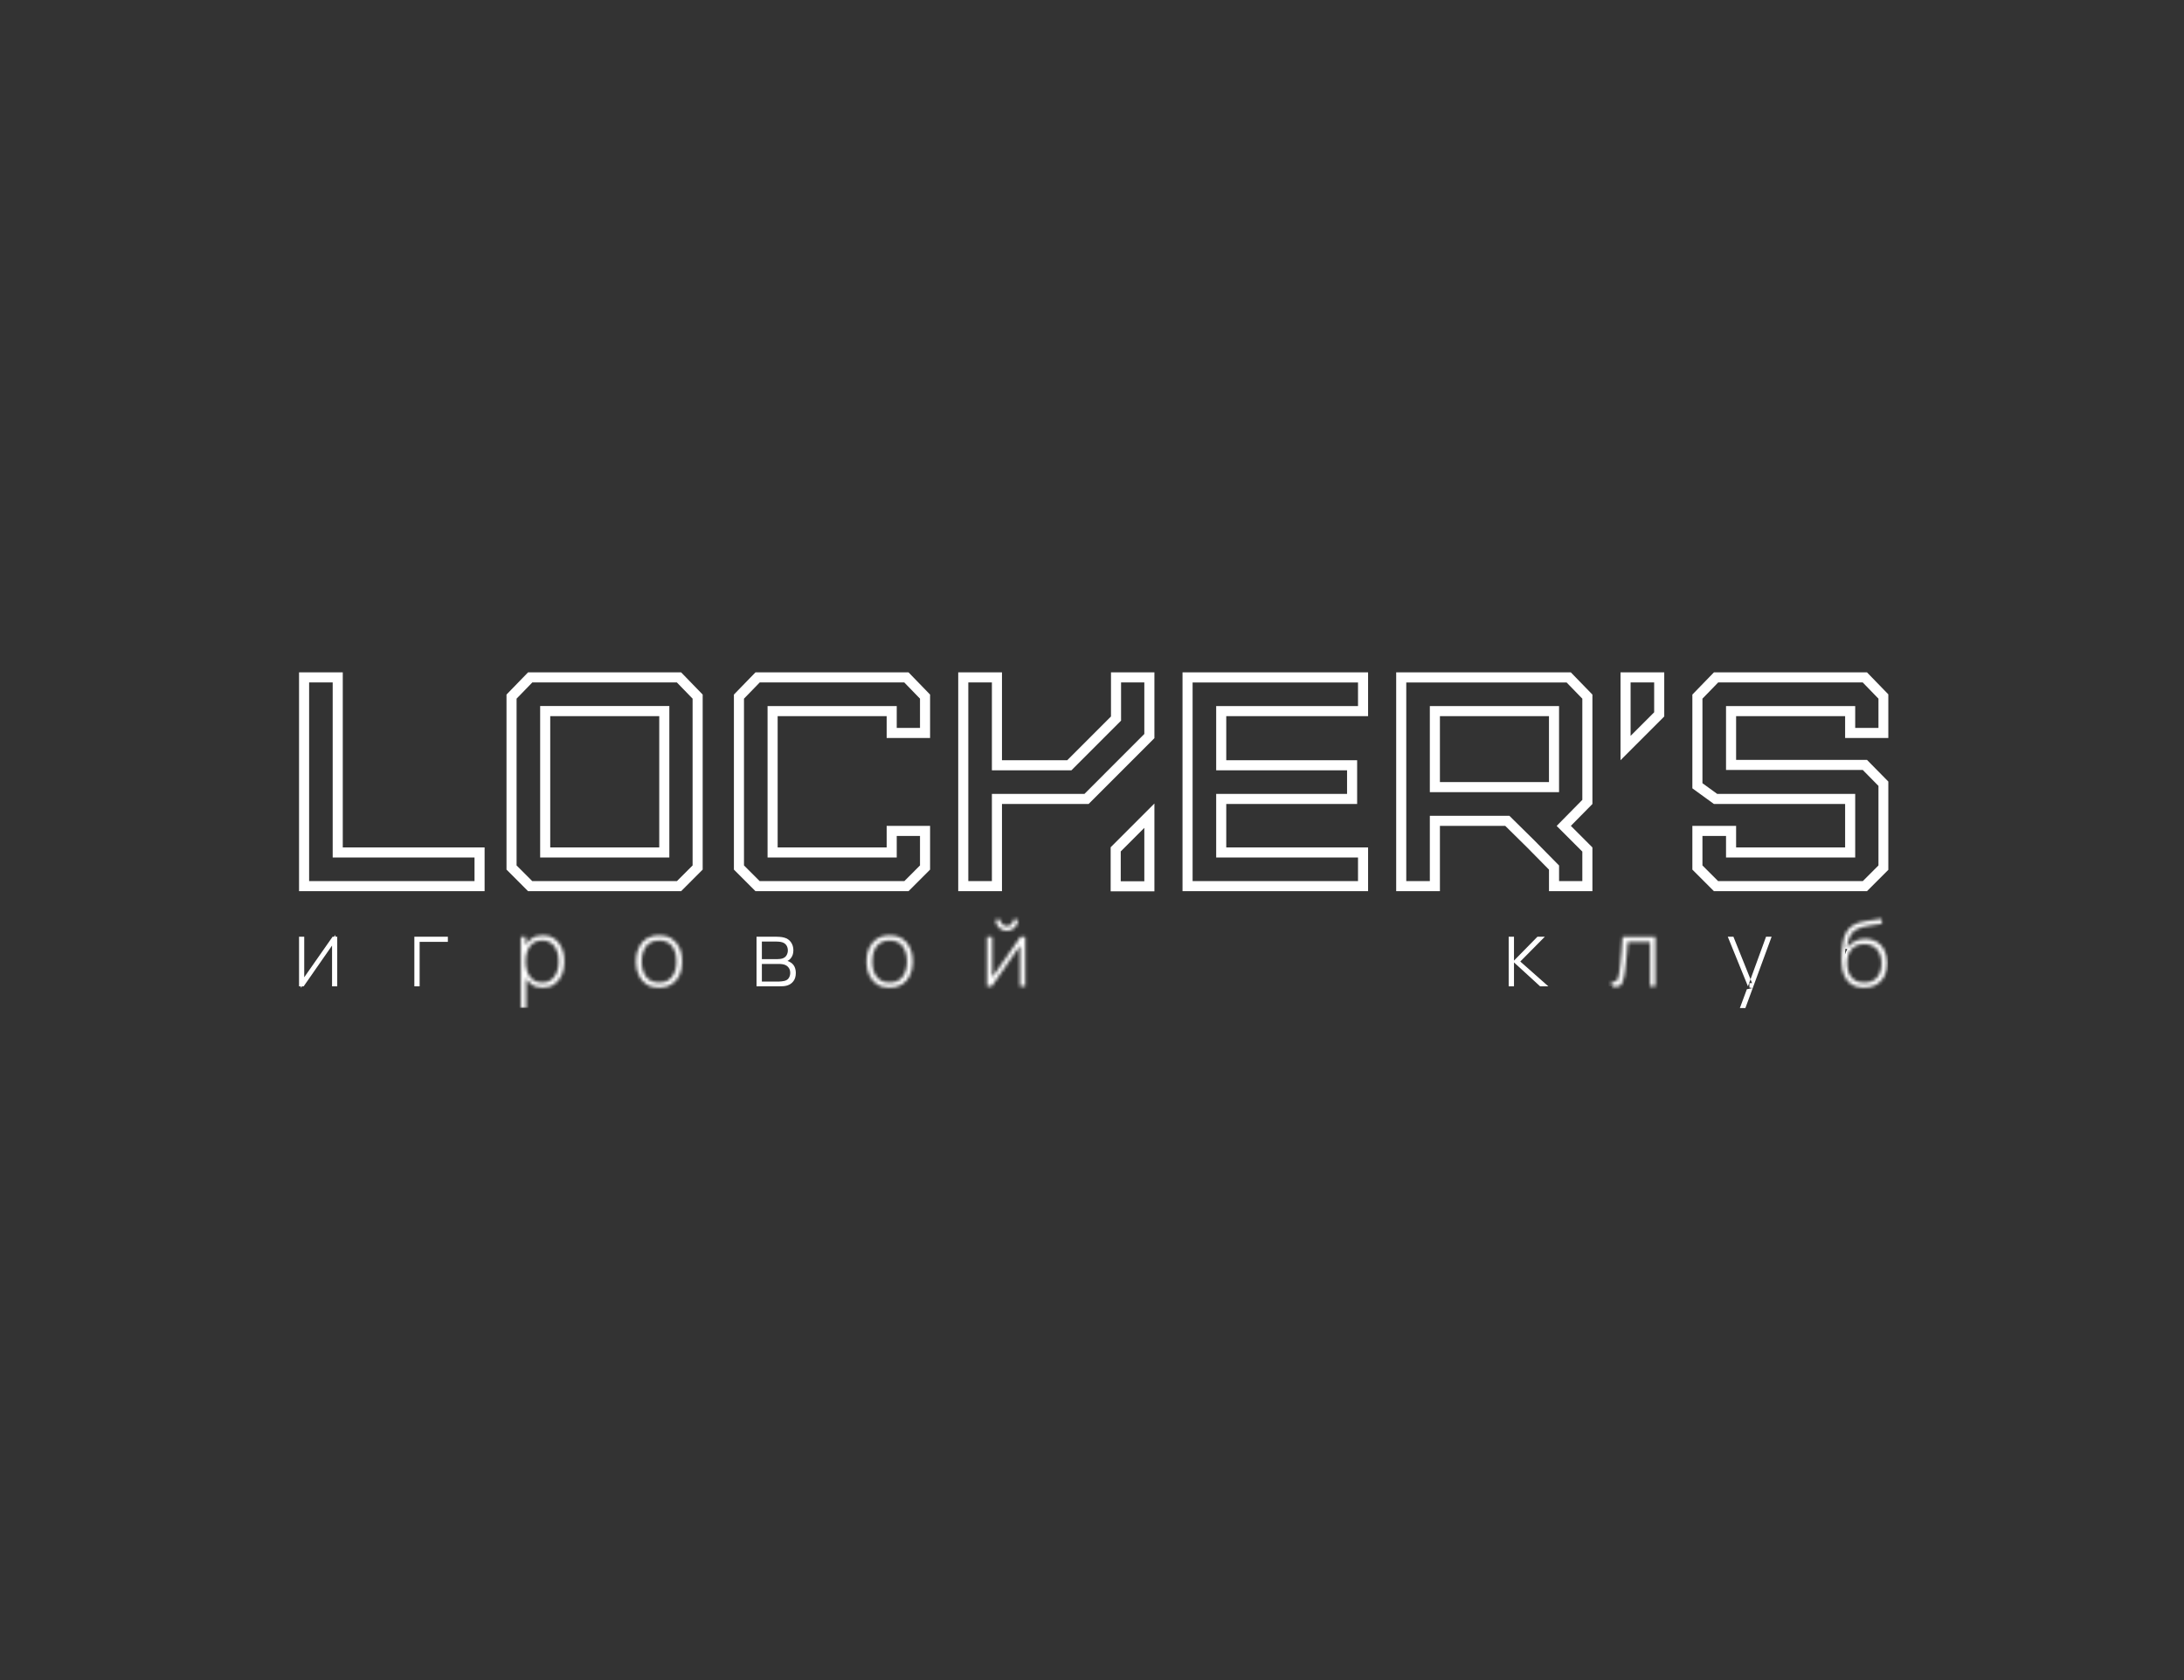 <?xml version="1.0" encoding="UTF-8"?> <svg xmlns="http://www.w3.org/2000/svg" width="650" height="500" viewBox="0 0 650 500" fill="none"><rect x="0" y="0" width="650" height="500" fill="#333333" stroke="none"/><g clip-path="url(#clip0_1242_2118)"><path d="M100.515 252.197V253.697H102.015H142.726V263.719H90.5V201.601H100.515V252.197Z" stroke="white" stroke-width="3"></path><path d="M196.207 253.693H197.707V252.193V213.123V211.623H196.207H163.759H162.259V213.123V252.193V253.693H163.759H196.207ZM157.792 201.601H202.083L207.63 207.315V258.177L202.096 263.715H157.779L152.244 258.177V207.315L157.792 201.601Z" stroke="white" stroke-width="3"></path><path d="M263.887 253.697H265.387V252.197V247.281H275.31V258.182L269.775 263.719H225.463L219.924 258.181V207.319L225.476 201.601H269.762L275.31 207.319V218.136H265.387V213.127V211.627H263.887H231.443H229.943V213.127V252.197V253.697H231.443H263.887Z" stroke="white" stroke-width="3"></path><path d="M331.712 214.284L332.151 213.845V213.224V201.601H342.074V219.059L323.375 237.768H298.207H296.707V239.268V263.719H286.688V201.601H296.707V226.246V227.746H298.207H317.636H318.257L318.696 227.306L331.712 214.284Z" stroke="white" stroke-width="3"></path><path d="M363.458 252.197V253.697H364.958H405.668V263.719H353.442V201.605H405.668V211.627H364.958H363.458V213.127V226.246V227.746H364.958H402.411V237.768H364.958H363.458V239.268V252.197Z" stroke="white" stroke-width="3"></path><path d="M428.547 244.285H427.047V245.785V263.724H417.032V201.605H466.88L472.432 207.323V238.661L466.45 244.732L465.405 245.793L466.457 246.846L472.432 252.823V263.724H462.509V258.807V258.192L462.077 257.754L455.567 251.149L455.56 251.141L455.552 251.134L449.042 244.717L448.604 244.285H447.989H428.547ZM461.004 234.259H462.504V232.759V213.127V211.627H461.004H428.547H427.047V213.127V232.759V234.259H428.547H461.004Z" stroke="white" stroke-width="3"></path><path d="M493.811 212.603L483.796 222.623V201.601H493.811V212.603Z" stroke="white" stroke-width="3"></path><path d="M550.643 239.268V237.768H549.143H510.58L505.18 233.849V207.319L510.728 201.601H555.018L560.566 207.319V218.136H550.643V213.127V211.627H549.143H516.699H515.199V213.127V226.149V227.649H516.699H555.025L560.566 233.277V258.182L555.031 263.719H510.715L505.18 258.182V247.281H515.199V252.197V253.697H516.699H549.143H550.643V252.197V239.268Z" stroke="white" stroke-width="3"></path><path d="M342.074 263.763H332.055V252.775L342.074 242.753V263.763Z" stroke="white" stroke-width="3"></path><path d="M90.12 293.035H89.5V279.272H90.043V290.842V292.429L90.953 291.129L99.246 279.272H99.867V293.035H99.324V281.408V279.815L98.413 281.122L90.12 293.035Z" stroke="white"></path><path d="M124.39 280.303V293.035H123.82V279.272H132.793V279.803H124.89H124.39V280.303Z" stroke="white"></path><mask id="path-12-inside-1_1242_2118" fill="white"><path d="M155.019 300.097V278.772H156.452V290.145H156.588V300.097H155.019ZM161.48 293.943C160.147 293.943 159.025 293.597 158.105 292.904C157.184 292.211 156.483 291.276 156 290.101C155.518 288.925 155.277 287.601 155.277 286.123C155.277 284.645 155.518 283.311 156 282.14C156.483 280.969 157.197 280.048 158.144 279.373C159.091 278.697 160.253 278.36 161.629 278.36C163.006 278.36 164.11 278.702 165.057 279.386C166.004 280.07 166.727 281 167.223 282.175C167.718 283.351 167.968 284.667 167.968 286.127C167.968 287.588 167.714 288.934 167.21 290.11C166.705 291.29 165.973 292.224 165.009 292.912C164.045 293.601 162.87 293.943 161.476 293.943M161.379 292.439C162.462 292.439 163.365 292.162 164.093 291.605C164.816 291.048 165.364 290.294 165.732 289.342C166.101 288.39 166.285 287.316 166.285 286.123C166.285 284.93 166.105 283.873 165.745 282.93C165.386 281.987 164.847 281.237 164.119 280.689C163.396 280.136 162.475 279.86 161.353 279.86C160.231 279.86 159.363 280.127 158.635 280.658C157.907 281.189 157.359 281.93 156.996 282.877C156.632 283.825 156.452 284.908 156.452 286.118C156.452 287.329 156.632 288.399 156.991 289.351C157.351 290.303 157.899 291.057 158.631 291.605C159.363 292.158 160.283 292.434 161.384 292.434"></path></mask><path d="M155.019 300.097H154.019V301.097H155.019V300.097ZM155.019 278.772V277.772H154.019V278.772H155.019ZM156.452 278.772H157.452V277.772H156.452V278.772ZM156.452 290.145H155.452V291.145H156.452V290.145ZM156.588 290.145H157.588V289.145H156.588V290.145ZM156.588 300.097V301.097H157.588V300.097H156.588ZM167.21 290.11L166.291 289.716L166.29 289.717L167.21 290.11ZM164.093 291.605L164.701 292.399L164.703 292.398L164.093 291.605ZM164.119 280.689L163.512 281.483L163.517 281.487L164.119 280.689ZM158.631 291.605L159.233 290.807L159.23 290.805L158.631 291.605ZM156.019 300.097V278.772H154.019V300.097H156.019ZM155.019 279.772H156.452V277.772H155.019V279.772ZM155.452 278.772V290.145H157.452V278.772H155.452ZM156.452 291.145H156.588V289.145H156.452V291.145ZM155.588 290.145V300.097H157.588V290.145H155.588ZM156.588 299.097H155.019V301.097H156.588V299.097ZM161.48 292.943C160.33 292.943 159.428 292.648 158.706 292.105L157.503 293.702C158.623 294.545 159.965 294.943 161.48 294.943V292.943ZM158.706 292.105C157.944 291.531 157.347 290.748 156.926 289.721L155.075 290.48C155.619 291.805 156.425 292.89 157.503 293.702L158.706 292.105ZM156.926 289.721C156.5 288.684 156.277 287.492 156.277 286.123H154.277C154.277 287.71 154.536 289.167 155.075 290.48L156.926 289.721ZM156.277 286.123C156.277 284.753 156.501 283.552 156.925 282.521L155.076 281.76C154.536 283.071 154.277 284.537 154.277 286.123H156.277ZM156.925 282.521C157.342 281.509 157.944 280.744 158.725 280.187L157.563 278.559C156.45 279.353 155.623 280.43 155.076 281.76L156.925 282.521ZM158.725 280.187C159.473 279.653 160.422 279.36 161.629 279.36V277.36C160.084 277.36 158.709 277.741 157.563 278.559L158.725 280.187ZM161.629 279.36C162.824 279.36 163.717 279.651 164.472 280.197L165.643 278.575C164.504 277.752 163.188 277.36 161.629 277.36V279.36ZM164.472 280.197C165.257 280.764 165.871 281.542 166.301 282.564L168.144 281.787C167.584 280.458 166.751 279.376 165.643 278.575L164.472 280.197ZM166.301 282.564C166.738 283.601 166.968 284.782 166.968 286.127H168.968C168.968 284.551 168.698 283.101 168.144 281.787L166.301 282.564ZM166.968 286.127C166.968 287.473 166.734 288.682 166.291 289.716L168.129 290.504C168.694 289.186 168.968 287.702 168.968 286.127H166.968ZM166.29 289.717C165.851 290.743 165.23 291.526 164.428 292.098L165.59 293.726C166.717 292.922 167.56 291.836 168.129 290.503L166.29 289.717ZM164.428 292.098C163.662 292.645 162.7 292.943 161.476 292.943V294.943C163.04 294.943 164.427 294.556 165.59 293.726L164.428 292.098ZM161.379 293.439C162.639 293.439 163.767 293.114 164.701 292.399L163.485 290.811C162.963 291.211 162.285 291.439 161.379 291.439V293.439ZM164.703 292.398C165.587 291.717 166.238 290.806 166.665 289.703L164.8 288.981C164.49 289.782 164.045 290.38 163.483 290.813L164.703 292.398ZM166.665 289.703C167.085 288.618 167.285 287.418 167.285 286.123H165.285C165.285 287.213 165.116 288.163 164.8 288.981L166.665 289.703ZM167.285 286.123C167.285 284.829 167.089 283.648 166.68 282.574L164.811 283.286C165.12 284.098 165.285 285.031 165.285 286.123H167.285ZM166.68 282.574C166.263 281.479 165.618 280.566 164.721 279.89L163.517 281.487C164.075 281.908 164.509 282.495 164.811 283.286L166.68 282.574ZM164.726 279.894C163.791 279.18 162.643 278.86 161.353 278.86V280.86C162.307 280.86 163 281.092 163.512 281.483L164.726 279.894ZM161.353 278.86C160.057 278.86 158.973 279.174 158.046 279.85L159.224 281.466C159.752 281.081 160.404 280.86 161.353 280.86V278.86ZM158.046 279.85C157.144 280.508 156.486 281.415 156.062 282.519L157.929 283.236C158.233 282.445 158.671 281.869 159.224 281.466L158.046 279.85ZM156.062 282.519C155.646 283.602 155.452 284.81 155.452 286.118H157.452C157.452 285.005 157.617 284.047 157.929 283.236L156.062 282.519ZM155.452 286.118C155.452 287.429 155.647 288.621 156.056 289.704L157.927 288.998C157.617 288.177 157.452 287.229 157.452 286.118H155.452ZM156.056 289.704C156.474 290.813 157.13 291.731 158.031 292.406L159.23 290.805C158.668 290.384 158.227 289.793 157.927 288.998L156.056 289.704ZM158.028 292.403C158.967 293.112 160.112 293.434 161.384 293.434V291.434C160.455 291.434 159.759 291.204 159.233 290.807L158.028 292.403Z" fill="white" mask="url(#path-12-inside-1_1242_2118)"></path><mask id="path-14-inside-2_1242_2118" fill="white"><path d="M196.155 293.943C194.686 293.943 193.446 293.61 192.424 292.947C191.403 292.281 190.623 291.36 190.088 290.184C189.549 289.009 189.281 287.654 189.281 286.123C189.281 284.592 189.553 283.228 190.101 282.057C190.645 280.886 191.434 279.978 192.459 279.329C193.485 278.684 194.717 278.36 196.155 278.36C197.593 278.36 198.868 278.693 199.89 279.351C200.916 280.013 201.691 280.925 202.226 282.092C202.757 283.259 203.024 284.601 203.024 286.123C203.024 287.645 202.757 289.044 202.218 290.215C201.678 291.386 200.898 292.298 199.868 292.956C198.838 293.614 197.601 293.939 196.15 293.939M196.15 292.408C197.891 292.408 199.193 291.825 200.052 290.658C200.911 289.491 201.345 287.978 201.345 286.118C201.345 284.259 200.911 282.711 200.048 281.579C199.184 280.447 197.886 279.882 196.155 279.882C194.98 279.882 194.011 280.149 193.244 280.68C192.477 281.211 191.907 281.947 191.53 282.882C191.153 283.816 190.965 284.895 190.965 286.114C190.965 288.009 191.403 289.531 192.284 290.68C193.165 291.829 194.454 292.404 196.159 292.404"></path></mask><path d="M192.424 292.947L191.878 293.785L191.88 293.786L192.424 292.947ZM190.088 290.184L190.998 289.77L190.997 289.767L190.088 290.184ZM190.101 282.057L191.007 282.481L191.008 282.478L190.101 282.057ZM192.459 279.329L191.927 278.482L191.925 278.484L192.459 279.329ZM199.89 279.351L200.432 278.511L200.431 278.51L199.89 279.351ZM202.226 282.092L203.137 281.678L203.135 281.675L202.226 282.092ZM196.155 292.943C194.841 292.943 193.798 292.646 192.968 292.108L191.88 293.786C193.093 294.573 194.532 294.943 196.155 294.943V292.943ZM192.971 292.11C192.117 291.553 191.459 290.783 190.998 289.77L189.178 290.598C189.787 291.937 190.689 293.009 191.878 293.785L192.971 292.11ZM190.997 289.767C190.528 288.746 190.281 287.537 190.281 286.123H188.281C188.281 287.77 188.569 289.272 189.179 290.601L190.997 289.767ZM190.281 286.123C190.281 284.709 190.532 283.495 191.007 282.481L189.195 281.633C188.574 282.961 188.281 284.475 188.281 286.123H190.281ZM191.008 282.478C191.475 281.472 192.139 280.715 192.994 280.174L191.925 278.484C190.728 279.241 189.814 280.3 189.194 281.636L191.008 282.478ZM192.992 280.176C193.831 279.648 194.871 279.36 196.155 279.36V277.36C194.563 277.36 193.139 277.721 191.927 278.482L192.992 280.176ZM196.155 279.36C197.441 279.36 198.519 279.658 199.348 280.192L200.431 278.51C199.218 277.728 197.745 277.36 196.155 277.36V279.36ZM199.347 280.191C200.204 280.744 200.857 281.505 201.317 282.509L203.135 281.675C202.526 280.346 201.627 279.282 200.432 278.511L199.347 280.191ZM201.316 282.506C201.778 283.522 202.024 284.719 202.024 286.123H204.024C204.024 284.483 203.736 282.996 203.137 281.678L201.316 282.506ZM202.024 286.123C202.024 287.533 201.776 288.783 201.309 289.797L203.126 290.633C203.738 289.304 204.024 287.757 204.024 286.123H202.024ZM201.309 289.797C200.845 290.805 200.188 291.565 199.33 292.113L200.406 293.799C201.608 293.032 202.512 291.967 203.126 290.633L201.309 289.797ZM199.33 292.113C198.49 292.65 197.449 292.939 196.15 292.939V294.939C197.754 294.939 199.186 294.578 200.406 293.799L199.33 292.113ZM196.15 293.408C198.136 293.408 199.77 292.727 200.857 291.251L199.247 290.065C198.615 290.922 197.646 291.408 196.15 291.408V293.408ZM200.857 291.251C201.874 289.871 202.345 288.133 202.345 286.118H200.345C200.345 287.823 199.949 289.112 199.247 290.065L200.857 291.251ZM202.345 286.118C202.345 284.113 201.878 282.329 200.843 280.972L199.253 282.186C199.945 283.092 200.345 284.404 200.345 286.118H202.345ZM200.843 280.972C199.748 279.539 198.123 278.882 196.155 278.882V280.882C197.65 280.882 198.62 281.356 199.253 282.186L200.843 280.972ZM196.155 278.882C194.828 278.882 193.647 279.185 192.675 279.857L193.813 281.502C194.376 281.113 195.133 280.882 196.155 280.882V278.882ZM192.675 279.857C191.732 280.51 191.045 281.41 190.603 282.507L192.457 283.256C192.769 282.484 193.222 281.911 193.813 281.502L192.675 279.857ZM190.603 282.507C190.169 283.583 189.965 284.793 189.965 286.114H191.965C191.965 284.996 192.137 284.049 192.457 283.256L190.603 282.507ZM189.965 286.114C189.965 288.16 190.439 289.917 191.491 291.288L193.078 290.071C192.367 289.145 191.965 287.858 191.965 286.114H189.965ZM191.491 291.288C192.595 292.729 194.204 293.404 196.159 293.404V291.404C194.704 291.404 193.735 290.929 193.078 290.071L191.491 291.288Z" fill="white" mask="url(#path-14-inside-2_1242_2118)"></path><path fill-rule="evenodd" clip-rule="evenodd" d="M231.886 293.539C232.232 293.539 232.618 293.526 233.035 293.504C233.451 293.482 233.85 293.417 234.223 293.307C234.999 293.088 235.63 292.662 236.116 292.035C236.603 291.403 236.849 290.588 236.849 289.575C236.849 288.873 236.721 288.254 236.467 287.715C236.235 287.227 235.89 286.823 235.429 286.506C235.385 286.475 235.339 286.446 235.292 286.417C234.946 286.189 234.635 286.044 234.363 285.991C234.516 285.917 234.679 285.82 234.841 285.697C235.003 285.575 235.152 285.434 235.279 285.281C235.284 285.276 235.288 285.27 235.293 285.265C235.567 284.949 235.777 284.585 235.915 284.18C236.055 283.768 236.125 283.311 236.125 282.82C236.125 281.899 235.884 281.092 235.398 280.399C234.911 279.706 234.231 279.25 233.368 279.031C232.956 278.921 232.526 278.851 232.075 278.82C231.628 278.789 231.272 278.772 231.018 278.772H225.157V293.535L225.148 293.539M234.069 281.364C233.797 280.939 233.399 280.636 232.881 280.456C232.517 280.338 232.136 280.268 231.742 280.246C231.347 280.224 231.097 280.211 230.996 280.211H226.748V285.443H231.334C231.553 285.443 231.812 285.425 232.114 285.395C232.417 285.364 232.684 285.307 232.921 285.224C233.447 285.044 233.841 284.732 234.096 284.289C234.35 283.846 234.477 283.373 234.477 282.86C234.477 282.285 234.341 281.785 234.069 281.364ZM226.748 286.877V292.11L226.744 292.114H231.855C232.048 292.114 232.298 292.096 232.605 292.066C232.912 292.035 233.188 291.991 233.425 291.934C234.043 291.789 234.49 291.491 234.771 291.039C235.047 290.588 235.187 290.088 235.187 289.544C235.187 288.825 234.972 288.232 234.547 287.772C234.117 287.311 233.534 287.035 232.798 286.943C232.588 286.908 232.368 286.886 232.136 286.882C232.015 286.882 231.898 286.88 231.785 286.879C231.682 286.878 231.582 286.877 231.487 286.877H226.748Z" fill="white"></path><mask id="path-17-inside-3_1242_2118" fill="white"><path d="M264.764 293.943C263.296 293.943 262.055 293.61 261.034 292.947C260.012 292.281 259.232 291.36 258.697 290.184C258.158 289.009 257.891 287.654 257.891 286.123C257.891 284.592 258.162 283.228 258.71 282.057C259.254 280.886 260.043 279.978 261.069 279.329C262.095 278.684 263.326 278.36 264.764 278.36C266.202 278.36 267.478 278.693 268.499 279.351C269.525 280.013 270.301 280.925 270.836 282.092C271.366 283.259 271.633 284.601 271.633 286.123C271.633 287.645 271.366 289.044 270.827 290.215C270.288 291.386 269.507 292.298 268.477 292.956C267.447 293.614 266.211 293.939 264.76 293.939M264.76 292.408C266.5 292.408 267.802 291.825 268.661 290.658C269.521 289.491 269.955 287.978 269.955 286.118C269.955 284.259 269.521 282.711 268.657 281.579C267.793 280.447 266.496 279.882 264.764 279.882C263.589 279.882 262.621 280.149 261.853 280.68C261.086 281.211 260.516 281.947 260.139 282.882C259.762 283.816 259.574 284.895 259.574 286.114C259.574 288.009 260.012 289.531 260.893 290.68C261.775 291.829 263.063 292.404 264.769 292.404"></path></mask><path d="M261.034 292.947L260.487 293.785L260.49 293.786L261.034 292.947ZM258.697 290.184L259.607 289.77L259.606 289.767L258.697 290.184ZM258.71 282.057L259.616 282.481L259.617 282.478L258.71 282.057ZM261.069 279.329L260.537 278.482L260.534 278.484L261.069 279.329ZM268.499 279.351L269.042 278.511L269.041 278.51L268.499 279.351ZM270.836 282.092L271.746 281.678L271.745 281.675L270.836 282.092ZM264.764 292.943C263.45 292.943 262.408 292.646 261.578 292.108L260.49 293.786C261.703 294.573 263.141 294.943 264.764 294.943V292.943ZM261.58 292.11C260.727 291.553 260.068 290.783 259.607 289.77L257.787 290.598C258.396 291.937 259.298 293.009 260.487 293.785L261.58 292.11ZM259.606 289.767C259.137 288.746 258.891 287.537 258.891 286.123H256.891C256.891 287.77 257.179 289.272 257.788 290.601L259.606 289.767ZM258.891 286.123C258.891 284.709 259.142 283.495 259.616 282.481L257.805 281.633C257.183 282.961 256.891 284.475 256.891 286.123H258.891ZM259.617 282.478C260.084 281.472 260.748 280.715 261.604 280.174L260.534 278.484C259.338 279.241 258.424 280.3 257.803 281.636L259.617 282.478ZM261.601 280.176C262.441 279.648 263.48 279.36 264.764 279.36V277.36C263.172 277.36 261.749 277.721 260.537 278.482L261.601 280.176ZM264.764 279.36C266.05 279.36 267.129 279.658 267.958 280.192L269.041 278.51C267.827 277.728 266.354 277.36 264.764 277.36V279.36ZM267.957 280.191C268.813 280.744 269.466 281.505 269.927 282.509L271.745 281.675C271.135 280.346 270.237 279.282 269.042 278.511L267.957 280.191ZM269.925 282.506C270.387 283.522 270.633 284.719 270.633 286.123H272.633C272.633 284.483 272.345 282.996 271.746 281.678L269.925 282.506ZM270.633 286.123C270.633 287.533 270.385 288.783 269.919 289.797L271.735 290.633C272.347 289.304 272.633 287.757 272.633 286.123H270.633ZM269.919 289.797C269.454 290.805 268.798 291.565 267.939 292.113L269.015 293.799C270.217 293.032 271.121 291.967 271.735 290.633L269.919 289.797ZM267.939 292.113C267.099 292.65 266.058 292.939 264.76 292.939V294.939C266.364 294.939 267.795 294.578 269.015 293.799L267.939 292.113ZM264.76 293.408C266.745 293.408 268.38 292.727 269.467 291.251L267.856 290.065C267.225 290.922 266.255 291.408 264.76 291.408V293.408ZM269.467 291.251C270.483 289.871 270.955 288.133 270.955 286.118H268.955C268.955 287.823 268.558 289.112 267.856 290.065L269.467 291.251ZM270.955 286.118C270.955 284.113 270.487 282.329 269.452 280.972L267.862 282.186C268.554 283.092 268.955 284.404 268.955 286.118H270.955ZM269.452 280.972C268.358 279.539 266.732 278.882 264.764 278.882V280.882C266.259 280.882 267.229 281.356 267.862 282.186L269.452 280.972ZM264.764 278.882C263.437 278.882 262.256 279.185 261.285 279.857L262.422 281.502C262.985 281.113 263.742 280.882 264.764 280.882V278.882ZM261.285 279.857C260.341 280.51 259.655 281.41 259.212 282.507L261.067 283.256C261.378 282.484 261.831 281.911 262.422 281.502L261.285 279.857ZM259.212 282.507C258.778 283.583 258.574 284.793 258.574 286.114H260.574C260.574 284.996 260.747 284.049 261.067 283.256L259.212 282.507ZM258.574 286.114C258.574 288.16 259.048 289.917 260.1 291.288L261.687 290.071C260.976 289.145 260.574 287.858 260.574 286.114H258.574ZM260.1 291.288C261.205 292.729 262.814 293.404 264.769 293.404V291.404C263.313 291.404 262.345 290.929 261.687 290.071L260.1 291.288Z" fill="white" mask="url(#path-17-inside-3_1242_2118)"></path><mask id="path-19-inside-4_1242_2118" fill="white"><path d="M305.137 278.772V293.535H303.594V281.412L295.151 293.535H293.771V278.772H295.314V290.842L303.757 278.772H305.137ZM299.658 276.996C299.048 276.996 298.492 276.846 297.983 276.544C297.479 276.246 297.076 275.842 296.778 275.342C296.484 274.842 296.335 274.285 296.335 273.675H297.703C297.703 274.206 297.896 274.662 298.281 275.048C298.667 275.434 299.127 275.632 299.653 275.632C300.179 275.632 300.662 275.439 301.039 275.048C301.416 274.662 301.604 274.202 301.604 273.675H302.972C302.972 274.285 302.823 274.842 302.525 275.342C302.231 275.842 301.828 276.246 301.324 276.544C300.819 276.842 300.263 276.996 299.649 276.996"></path></mask><path d="M305.137 278.772H306.137V277.772H305.137V278.772ZM305.137 293.535V294.535H306.137V293.535H305.137ZM303.594 293.535H302.594V294.535H303.594V293.535ZM303.594 281.412H304.594V278.227L302.774 280.841L303.594 281.412ZM295.151 293.535V294.535H295.674L295.972 294.107L295.151 293.535ZM293.771 293.535H292.771V294.535H293.771V293.535ZM293.771 278.772V277.772H292.771V278.772H293.771ZM295.314 278.772H296.314V277.772H295.314V278.772ZM295.314 290.842H294.314V294.016L296.133 291.415L295.314 290.842ZM303.757 278.772V277.772H303.236L302.937 278.199L303.757 278.772ZM297.983 276.544L298.495 275.684L298.492 275.683L297.983 276.544ZM296.778 275.342L295.915 275.849L295.919 275.854L296.778 275.342ZM296.335 273.675V272.675H295.335V273.675H296.335ZM297.703 273.675H298.703V272.675H297.703V273.675ZM301.039 275.048L300.323 274.349L300.319 274.354L301.039 275.048ZM301.604 273.675V272.675H300.604V273.675H301.604ZM302.972 273.675H303.972V272.675H302.972V273.675ZM302.525 275.342L301.666 274.83L301.662 274.836L302.525 275.342ZM304.137 278.772V293.535H306.137V278.772H304.137ZM305.137 292.535H303.594V294.535H305.137V292.535ZM304.594 293.535V281.412H302.594V293.535H304.594ZM302.774 280.841L294.331 292.964L295.972 294.107L304.415 281.984L302.774 280.841ZM295.151 292.535H293.771V294.535H295.151V292.535ZM294.771 293.535V278.772H292.771V293.535H294.771ZM293.771 279.772H295.314V277.772H293.771V279.772ZM294.314 278.772V290.842H296.314V278.772H294.314ZM296.133 291.415L304.576 279.345L302.937 278.199L294.494 290.269L296.133 291.415ZM303.757 279.772H305.137V277.772H303.757V279.772ZM299.658 275.996C299.221 275.996 298.842 275.891 298.495 275.684L297.472 277.403C298.141 277.802 298.876 277.996 299.658 277.996V275.996ZM298.492 275.683C298.133 275.47 297.85 275.187 297.637 274.83L295.919 275.854C296.302 276.497 296.825 277.021 297.474 277.404L298.492 275.683ZM297.64 274.836C297.44 274.496 297.335 274.115 297.335 273.675H295.335C295.335 274.456 295.528 275.189 295.915 275.849L297.64 274.836ZM296.335 274.675H297.703V272.675H296.335V274.675ZM296.703 273.675C296.703 274.481 297.008 275.188 297.574 275.755L298.989 274.341C298.783 274.136 298.703 273.931 298.703 273.675H296.703ZM297.574 275.755C298.137 276.318 298.848 276.632 299.653 276.632V274.632C299.407 274.632 299.197 274.55 298.989 274.341L297.574 275.755ZM299.653 276.632C300.44 276.632 301.185 276.336 301.758 275.743L300.319 274.354C300.138 274.541 299.919 274.632 299.653 274.632V276.632ZM301.754 275.747C302.31 275.178 302.604 274.468 302.604 273.675H300.604C300.604 273.936 300.521 274.147 300.323 274.349L301.754 275.747ZM301.604 274.675H302.972V272.675H301.604V274.675ZM301.972 273.675C301.972 274.114 301.867 274.493 301.666 274.83L303.384 275.854C303.779 275.191 303.972 274.456 303.972 273.675H301.972ZM301.662 274.836C301.455 275.188 301.174 275.47 300.814 275.683L301.833 277.404C302.481 277.021 303.007 276.496 303.387 275.849L301.662 274.836ZM300.814 275.683C300.467 275.889 300.087 275.996 299.649 275.996V277.996C300.439 277.996 301.172 277.796 301.833 277.404L300.814 275.683Z" fill="white" mask="url(#path-19-inside-4_1242_2118)"></path><path d="M450.093 286.425V287.099V293.035H449.511V279.272H450.093V285.29V285.877V286.425ZM451.029 286.147L457.786 279.272H458.574L452.11 285.802L451.738 286.178L452.134 286.528L459.492 293.035H458.56L451.029 286.147Z" stroke="white"></path><mask id="path-22-inside-5_1242_2118" fill="white"><path d="M479.665 293.535V292.114C480.222 292.215 480.638 292.184 480.923 292.026C481.208 291.868 481.414 291.601 481.546 291.232C481.677 290.864 481.787 290.417 481.866 289.886C482.019 288.974 482.159 287.978 482.273 286.899C482.392 285.82 482.501 284.614 482.602 283.276C482.703 281.943 482.804 280.443 482.905 278.772H492.671V293.535H491.089V280.303H484.434C484.36 281.395 484.281 282.456 484.198 283.487C484.11 284.518 484.018 285.496 483.922 286.417C483.825 287.342 483.724 288.184 483.624 288.947C483.518 289.71 483.409 290.368 483.29 290.921C483.154 291.649 482.97 292.237 482.738 292.675C482.506 293.118 482.151 293.412 481.682 293.557C481.208 293.702 480.537 293.693 479.674 293.531"></path></mask><path d="M479.665 292.114L479.843 291.13L478.665 290.917V292.114H479.665ZM481.866 289.886L480.88 289.72L480.878 289.729L480.877 289.739L481.866 289.886ZM482.273 286.899L481.279 286.79L481.279 286.794L482.273 286.899ZM482.602 283.276L481.605 283.201L481.605 283.201L482.602 283.276ZM482.905 278.772V277.772H481.963L481.906 278.712L482.905 278.772ZM492.671 278.772H493.671V277.772H492.671V278.772ZM492.671 293.535V294.535H493.671V293.535H492.671ZM491.089 293.535H490.089V294.535H491.089V293.535ZM491.089 280.303H492.089V279.303H491.089V280.303ZM484.434 280.303V279.303H483.5L483.437 280.235L484.434 280.303ZM484.198 283.487L485.194 283.572L485.195 283.567L484.198 283.487ZM483.922 286.417L482.927 286.313L482.927 286.313L483.922 286.417ZM483.624 288.947L484.614 289.084L484.615 289.078L483.624 288.947ZM483.29 290.921L482.313 290.712L482.31 290.725L482.307 290.738L483.29 290.921ZM482.738 292.675L481.854 292.207L481.852 292.211L482.738 292.675ZM481.682 293.557L481.974 294.513L481.976 294.513L481.682 293.557ZM480.665 293.535V292.114H478.665V293.535H480.665ZM479.487 293.098C480.125 293.214 480.821 293.226 481.408 292.901L480.438 291.152C480.453 291.143 480.428 291.162 480.325 291.17C480.222 291.177 480.065 291.17 479.843 291.13L479.487 293.098ZM481.408 292.901C481.954 292.598 482.295 292.108 482.487 291.569L480.604 290.896C480.533 291.094 480.462 291.138 480.438 291.152L481.408 292.901ZM482.487 291.569C482.645 291.127 482.768 290.614 482.855 290.033L480.877 289.739C480.805 290.219 480.709 290.601 480.604 290.896L482.487 291.569ZM482.852 290.052C483.008 289.12 483.152 288.104 483.268 287.004L481.279 286.794C481.167 287.852 481.03 288.827 480.88 289.72L482.852 290.052ZM483.267 287.008C483.387 285.916 483.498 284.698 483.599 283.351L481.605 283.201C481.505 284.53 481.396 285.725 481.279 286.79L483.267 287.008ZM483.599 283.352C483.701 282.012 483.802 280.507 483.903 278.832L481.906 278.712C481.806 280.379 481.705 281.874 481.605 283.201L483.599 283.352ZM482.905 279.772H492.671V277.772H482.905V279.772ZM491.671 278.772V293.535H493.671V278.772H491.671ZM492.671 292.535H491.089V294.535H492.671V292.535ZM492.089 293.535V280.303H490.089V293.535H492.089ZM491.089 279.303H484.434V281.303H491.089V279.303ZM483.437 280.235C483.363 281.323 483.284 282.38 483.201 283.406L485.195 283.567C485.278 282.532 485.357 281.467 485.432 280.371L483.437 280.235ZM483.201 283.402C483.114 284.427 483.023 285.399 482.927 286.313L484.916 286.521C485.013 285.592 485.106 284.608 485.194 283.572L483.201 283.402ZM482.927 286.313C482.832 287.229 482.732 288.062 482.632 288.816L484.615 289.078C484.717 288.306 484.819 287.455 484.916 286.52L482.927 286.313ZM482.633 288.811C482.53 289.56 482.424 290.192 482.313 290.712L484.268 291.13C484.394 290.545 484.507 289.861 484.614 289.084L482.633 288.811ZM482.307 290.738C482.181 291.412 482.022 291.891 481.854 292.207L483.622 293.144C483.919 292.582 484.127 291.886 484.273 291.105L482.307 290.738ZM481.852 292.211C481.743 292.419 481.6 292.536 481.387 292.601L481.976 294.513C482.701 294.289 483.268 293.818 483.624 293.14L481.852 292.211ZM481.389 292.601C481.148 292.675 480.669 292.7 479.858 292.548L479.489 294.513C480.406 294.686 481.269 294.729 481.974 294.513L481.389 292.601Z" fill="white" mask="url(#path-22-inside-5_1242_2118)"></path><path d="M518.505 299.596L520.269 294.844L520.869 294.723L519.077 299.596H518.505ZM525.961 279.272H526.551L521.814 292.153L521.525 291.433L525.961 279.272ZM521.446 293.079H521.474L521.171 293.903L521.161 293.079H521.446ZM515.559 279.272L520.454 291.45L520.197 292.153L514.961 279.272H515.559Z" stroke="white"></path><mask id="path-25-inside-6_1242_2118" fill="white"><path d="M554.714 293.943C553.338 293.943 552.159 293.654 551.177 293.07C550.195 292.487 549.432 291.596 548.893 290.399C548.354 289.202 548.077 287.675 548.06 285.829C548.042 285.053 548.069 284.215 548.143 283.311C548.218 282.408 548.319 281.557 548.45 280.754C548.582 279.952 548.726 279.316 548.88 278.842C549.099 278.149 549.428 277.504 549.87 276.908C550.313 276.311 550.83 275.82 551.435 275.439C551.979 275.075 552.615 274.785 553.334 274.575C554.052 274.364 554.802 274.197 555.587 274.075C556.371 273.952 557.134 273.846 557.884 273.759C558.629 273.671 559.308 273.566 559.918 273.439L560.111 274.904C559.62 274.996 559.028 275.083 558.335 275.171C557.643 275.259 556.919 275.364 556.161 275.487C555.407 275.61 554.684 275.772 553.991 275.974C553.298 276.175 552.707 276.43 552.216 276.741C551.449 277.206 550.861 277.917 550.453 278.873C550.041 279.829 549.787 280.943 549.686 282.219C550.252 281.316 551.015 280.623 551.983 280.14C552.948 279.658 554.013 279.417 555.179 279.417C556.507 279.417 557.66 279.724 558.629 280.333C559.598 280.943 560.347 281.794 560.869 282.886C561.391 283.974 561.654 285.246 561.654 286.693C561.654 288.14 561.373 289.439 560.821 290.526C560.264 291.614 559.471 292.461 558.432 293.061C557.393 293.662 556.157 293.961 554.714 293.947M554.85 292.417C556.525 292.417 557.8 291.895 558.668 290.851C559.541 289.807 559.975 288.421 559.975 286.689C559.975 284.956 559.523 283.513 558.62 282.491C557.717 281.469 556.45 280.961 554.82 280.961C553.189 280.961 551.935 281.469 551.054 282.491C550.173 283.513 549.735 284.912 549.735 286.689C549.735 288.465 550.173 289.851 551.045 290.877C551.922 291.904 553.184 292.417 554.846 292.417"></path></mask><path d="M548.06 285.829L549.06 285.819L549.06 285.806L548.06 285.829ZM548.88 278.842L549.831 279.15L549.833 279.144L548.88 278.842ZM551.435 275.439L551.969 276.284L551.98 276.277L551.992 276.269L551.435 275.439ZM557.884 273.759L558 274.752L558.001 274.752L557.884 273.759ZM559.918 273.439L560.909 273.308L560.769 272.239L559.713 272.46L559.918 273.439ZM560.111 274.904L560.295 275.886L561.226 275.712L561.102 274.773L560.111 274.904ZM556.161 275.487L556.001 274.5L556 274.5L556.161 275.487ZM552.216 276.741L552.734 277.596L552.743 277.591L552.751 277.586L552.216 276.741ZM550.453 278.873L551.372 279.269L551.373 279.265L550.453 278.873ZM549.686 282.219L548.689 282.141L550.534 282.75L549.686 282.219ZM551.983 280.14L552.429 281.035L552.431 281.035L551.983 280.14ZM560.869 282.886L559.967 283.317L559.967 283.318L560.869 282.886ZM560.821 290.526L561.711 290.982L561.713 290.979L560.821 290.526ZM558.668 290.851L557.901 290.21L557.9 290.212L558.668 290.851ZM551.045 290.877L550.283 291.525L550.285 291.527L551.045 290.877ZM554.714 292.943C553.479 292.943 552.485 292.684 551.687 292.21L550.666 293.93C551.832 294.623 553.196 294.943 554.714 294.943V292.943ZM551.687 292.21C550.907 291.747 550.272 291.027 549.805 289.989L547.981 290.81C548.592 292.166 549.483 293.227 550.666 293.93L551.687 292.21ZM549.805 289.989C549.341 288.959 549.077 287.581 549.06 285.819L547.06 285.838C547.078 287.769 547.366 289.445 547.981 290.81L549.805 289.989ZM549.06 285.806C549.043 285.069 549.068 284.266 549.14 283.394L547.147 283.229C547.07 284.164 547.042 285.037 547.06 285.852L549.06 285.806ZM549.14 283.394C549.213 282.512 549.31 281.688 549.437 280.916L547.463 280.593C547.327 281.426 547.223 282.304 547.147 283.229L549.14 283.394ZM549.437 280.916C549.564 280.139 549.699 279.558 549.831 279.15L547.928 278.534C547.753 279.074 547.599 279.764 547.463 280.593L549.437 280.916ZM549.833 279.144C550.019 278.557 550.296 278.012 550.673 277.504L549.067 276.312C548.559 276.997 548.179 277.741 547.926 278.541L549.833 279.144ZM550.673 277.504C551.049 276.998 551.477 276.595 551.969 276.284L550.902 274.593C550.184 275.046 549.577 275.625 549.067 276.312L550.673 277.504ZM551.992 276.269C552.44 275.97 552.98 275.72 553.615 275.534L553.052 273.615C552.249 273.85 551.518 274.18 550.879 274.608L551.992 276.269ZM553.615 275.534C554.29 275.336 554.997 275.179 555.741 275.063L555.432 273.087C554.607 273.216 553.815 273.392 553.052 273.615L553.615 275.534ZM555.741 275.063C556.514 274.942 557.264 274.838 558 274.752L557.768 272.766C557.004 272.855 556.228 272.962 555.432 273.087L555.741 275.063ZM558.001 274.752C558.767 274.662 559.477 274.552 560.122 274.417L559.713 272.46C559.14 272.579 558.491 272.68 557.767 272.766L558.001 274.752ZM558.926 273.569L559.119 275.034L561.102 274.773L560.909 273.308L558.926 273.569ZM559.926 273.921C559.463 274.008 558.893 274.092 558.21 274.179L558.461 276.163C559.163 276.074 559.777 275.984 560.295 275.886L559.926 273.921ZM558.21 274.179C557.504 274.268 556.77 274.375 556.001 274.5L556.321 276.474C557.069 276.353 557.781 276.249 558.461 276.163L558.21 274.179ZM556 274.5C555.208 274.629 554.445 274.8 553.711 275.014L554.271 276.934C554.922 276.744 555.606 276.59 556.322 276.474L556 274.5ZM553.711 275.014C552.951 275.235 552.268 275.524 551.68 275.897L552.751 277.586C553.145 277.336 553.645 277.116 554.271 276.934L553.711 275.014ZM551.697 275.886C550.724 276.476 550.01 277.363 549.534 278.481L551.373 279.265C551.712 278.47 552.173 277.936 552.734 277.596L551.697 275.886ZM549.535 278.477C549.071 279.555 548.797 280.78 548.689 282.141L550.683 282.298C550.777 281.106 551.012 280.103 551.372 279.269L549.535 278.477ZM550.534 282.75C551.001 282.003 551.624 281.436 552.429 281.035L551.538 279.245C550.405 279.809 549.502 280.628 548.839 281.689L550.534 282.75ZM552.431 281.035C553.245 280.627 554.155 280.417 555.179 280.417V278.417C553.871 278.417 552.65 278.689 551.536 279.246L552.431 281.035ZM555.179 280.417C556.349 280.417 557.311 280.685 558.096 281.18L559.162 279.487C558.01 278.762 556.666 278.417 555.179 278.417V280.417ZM558.096 281.18C558.898 281.684 559.523 282.387 559.967 283.317L561.771 282.455C561.172 281.201 560.298 280.202 559.162 279.487L558.096 281.18ZM559.967 283.318C560.413 284.247 560.654 285.366 560.654 286.693H562.654C562.654 285.125 562.369 283.7 561.771 282.454L559.967 283.318ZM560.654 286.693C560.654 288.013 560.398 289.151 559.929 290.074L561.713 290.979C562.349 289.726 562.654 288.267 562.654 286.693H560.654ZM559.931 290.071C559.459 290.993 558.798 291.694 557.931 292.196L558.932 293.927C560.143 293.227 561.07 292.235 561.711 290.982L559.931 290.071ZM557.931 292.196C557.073 292.692 556.02 292.959 554.723 292.947L554.705 294.947C556.293 294.962 557.712 294.633 558.932 293.927L557.931 292.196ZM554.85 293.417C556.745 293.417 558.335 292.816 559.437 291.49L557.9 290.212C557.266 290.974 556.305 291.417 554.85 291.417V293.417ZM559.436 291.492C560.496 290.223 560.975 288.589 560.975 286.689H558.975C558.975 288.253 558.586 289.391 557.901 290.21L559.436 291.492ZM560.975 286.689C560.975 284.791 560.48 283.085 559.37 281.829L557.871 283.153C558.567 283.941 558.975 285.121 558.975 286.689H560.975ZM559.37 281.829C558.239 280.55 556.674 279.961 554.82 279.961V281.961C556.226 281.961 557.195 282.389 557.871 283.153L559.37 281.829ZM554.82 279.961C552.965 279.961 551.408 280.55 550.297 281.838L551.811 283.144C552.463 282.389 553.413 281.961 554.82 281.961V279.961ZM550.297 281.838C549.215 283.093 548.735 284.751 548.735 286.689H550.735C550.735 285.074 551.131 283.933 551.811 283.144L550.297 281.838ZM548.735 286.689C548.735 288.629 549.216 290.269 550.283 291.525L551.807 290.23C551.13 289.433 550.735 288.301 550.735 286.689H548.735ZM550.285 291.527C551.394 292.825 552.964 293.417 554.846 293.417V291.417C553.405 291.417 552.45 290.982 551.806 290.228L550.285 291.527Z" fill="white" mask="url(#path-25-inside-6_1242_2118)"></path></g><defs><clipPath id="clip0_1242_2118"><rect width="473" height="100" fill="white" transform="translate(89 200)"></rect></clipPath></defs></svg> 